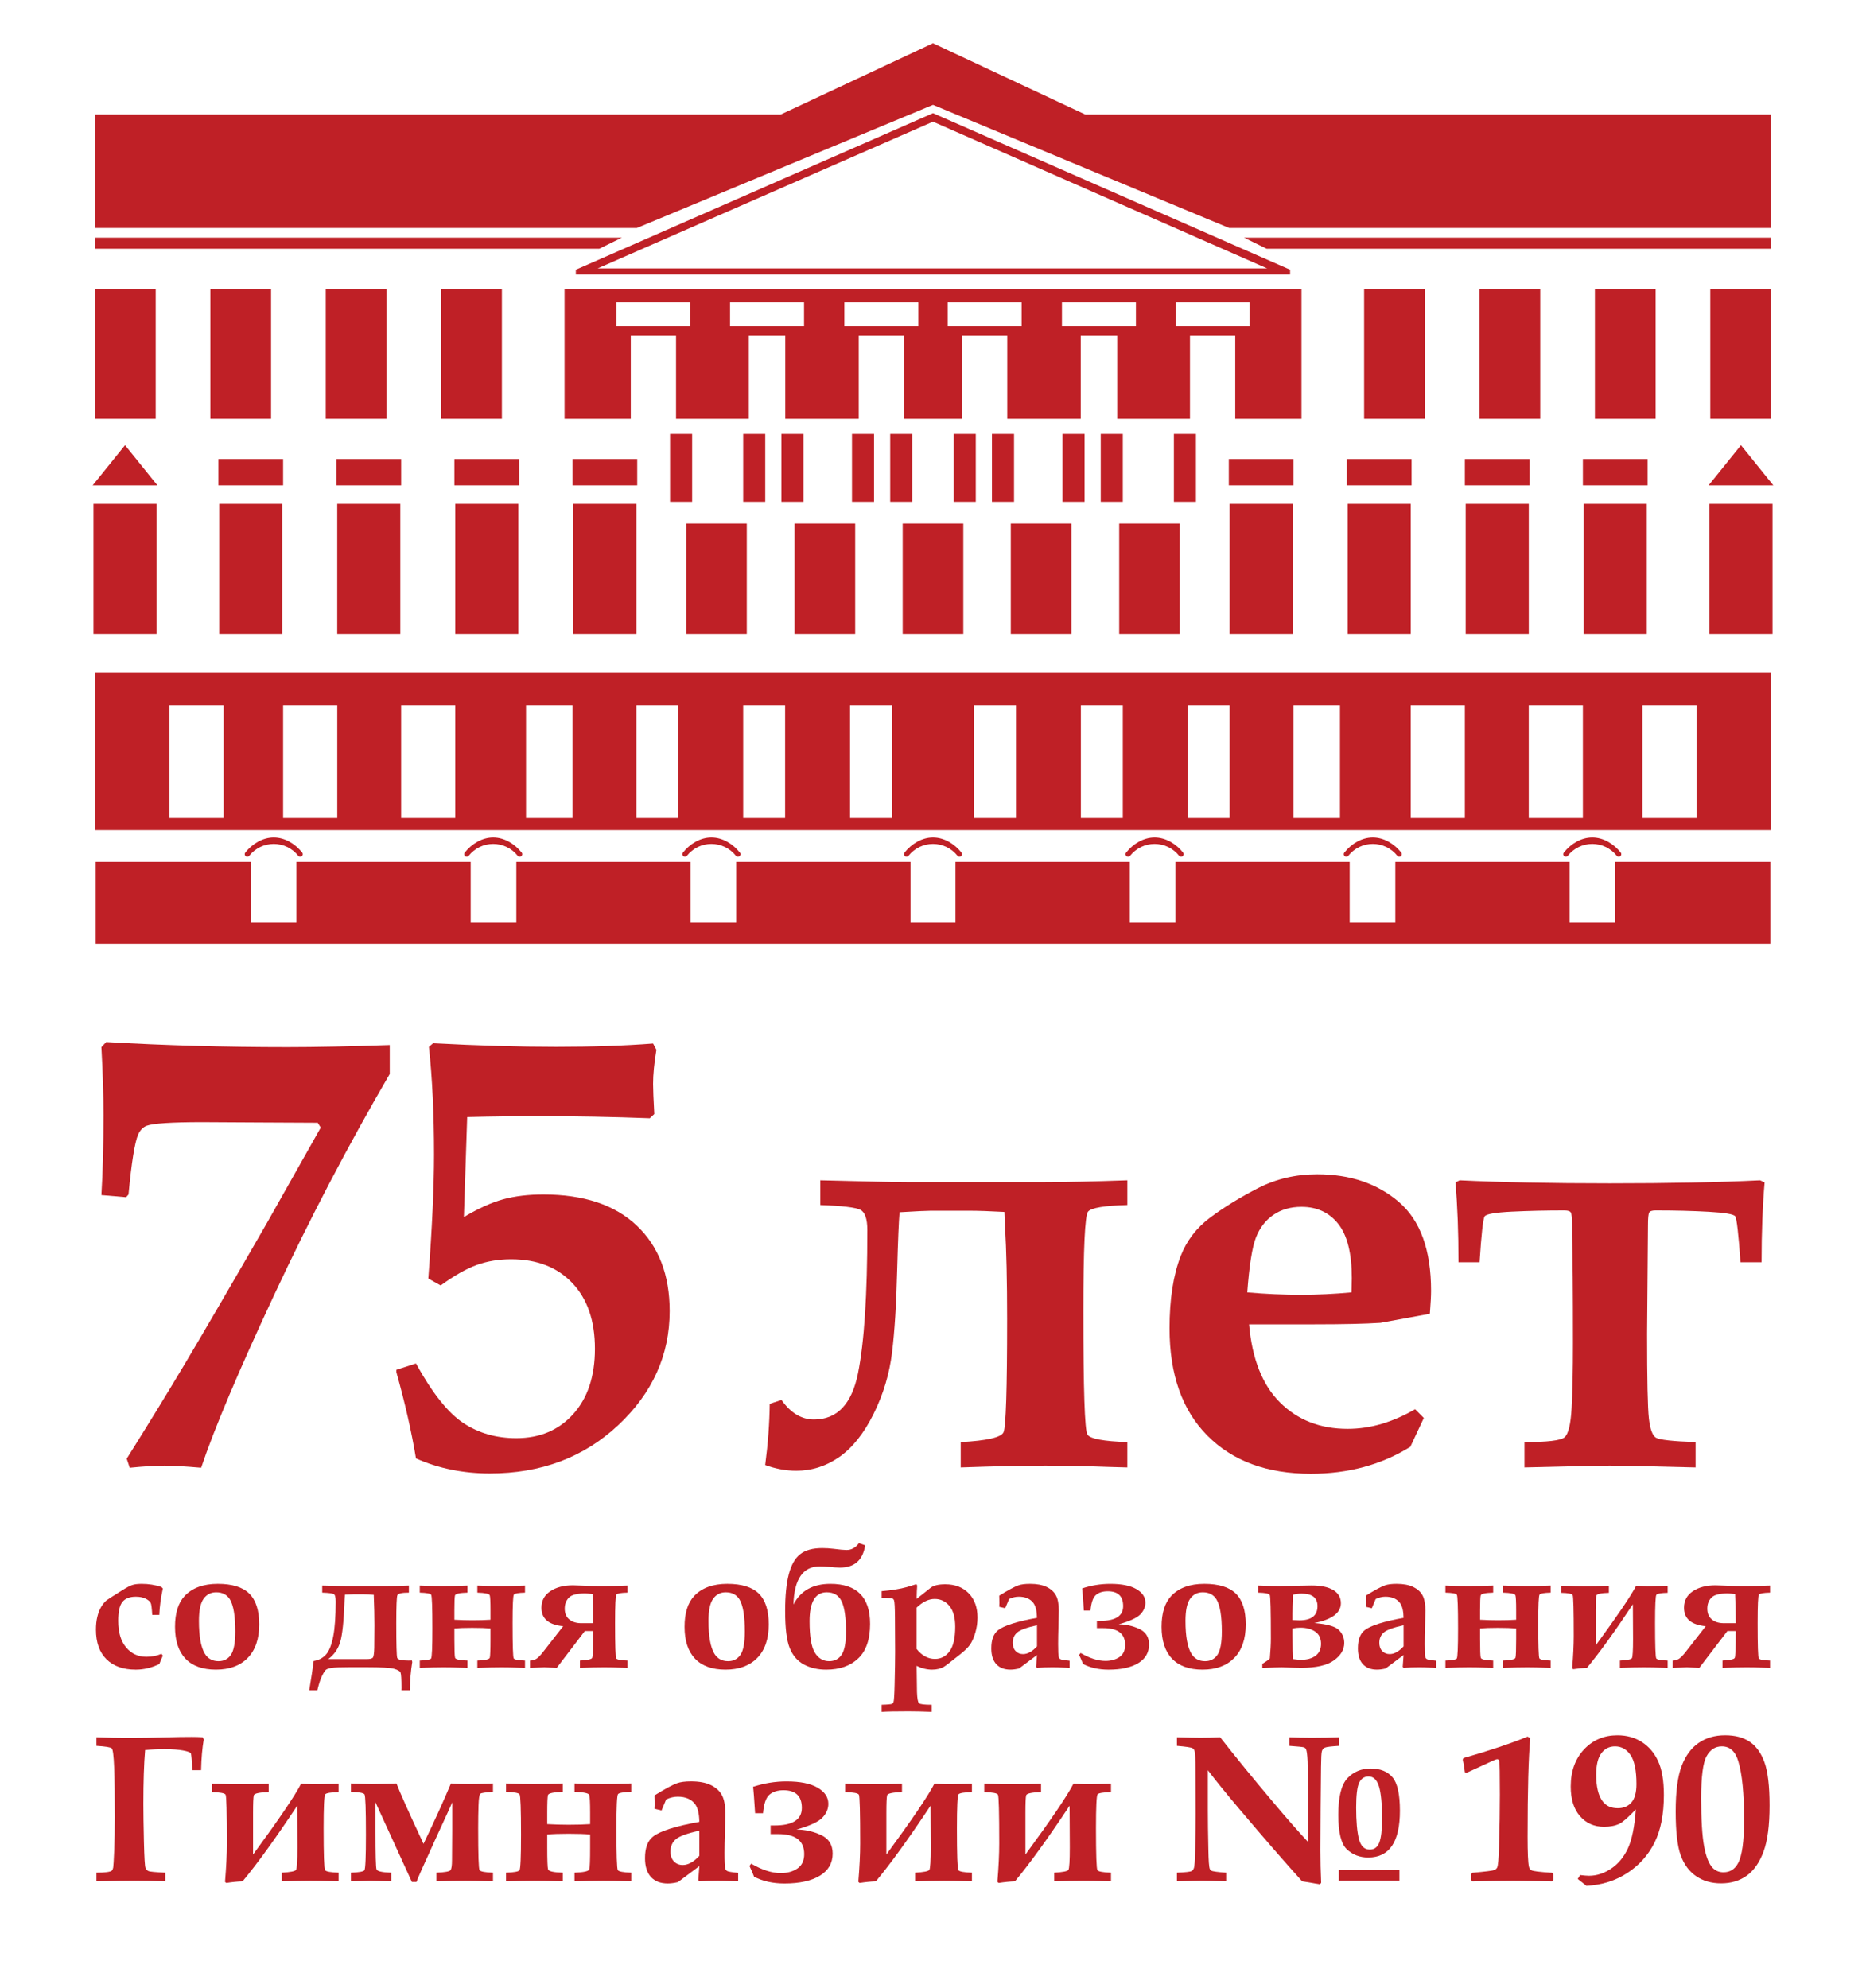 <?xml version="1.0" encoding="utf-8"?>
<!-- Generator: Adobe Illustrator 16.0.0, SVG Export Plug-In . SVG Version: 6.00 Build 0)  -->
<!DOCTYPE svg PUBLIC "-//W3C//DTD SVG 1.1//EN" "http://www.w3.org/Graphics/SVG/1.1/DTD/svg11.dtd">
<svg version="1.1" id="Слой_1" xmlns="http://www.w3.org/2000/svg" xmlns:xlink="http://www.w3.org/1999/xlink" x="0px" y="0px"
	 width="350px" height="373.004px" viewBox="0 0 350 373.004" enable-background="new 0 0 350 373.004" xml:space="preserve">
<g>
	<path fill="#BF2026" d="M73.104,196.061v5.429c-7.762,13.309-14.976,27.099-21.645,41.37c-6.668,14.269-11.246,25.1-13.733,32.49
		c-3.052-0.264-5.332-0.396-6.838-0.396c-1.695,0-3.881,0.132-6.556,0.396l-0.565-1.695c3.88-6.179,7.507-12.094,10.879-17.746
		c3.372-5.65,8.485-14.429,15.343-26.334l10.172-18.028l-0.565-0.904l-11.473-0.057l-10.115-0.057
		c-5.803,0-9.307,0.226-10.512,0.678c-0.678,0.264-1.207,0.811-1.583,1.638c-0.641,1.47-1.243,5.219-1.808,11.247l-0.452,0.507
		l-4.635-0.395c0.264-4.258,0.396-9.269,0.396-15.033c0-3.692-0.132-7.93-0.396-12.715l0.904-0.96
		c11.001,0.641,22.323,0.96,33.965,0.96C59.201,196.456,65.606,196.324,73.104,196.061z"/>
	<path fill="#BF2026" d="M74.347,257.435v-0.453l3.673-1.187c3.052,5.538,6.009,9.26,8.873,11.161
		c2.863,1.903,6.178,2.854,9.946,2.854c4.408,0,7.969-1.506,10.682-4.521c2.712-3.014,4.068-7.102,4.068-12.264
		c0-5.236-1.413-9.343-4.238-12.319c-2.826-2.976-6.65-4.464-11.473-4.464c-2.298,0-4.427,0.349-6.386,1.045
		c-1.96,0.697-4.238,1.987-6.838,3.871l-2.317-1.299c0.715-9.457,1.074-17.199,1.074-23.228c0-7.572-0.321-14.316-0.96-20.231
		l0.791-0.678c8.364,0.452,16.068,0.678,23.114,0.678c6.744,0,12.791-0.207,18.141-0.622l0.622,1.187
		c-0.416,2.486-0.622,4.615-0.622,6.386c0,1.018,0.075,2.902,0.227,5.652l-0.848,0.792c-6.933-0.264-13.809-0.396-20.627-0.396
		c-4.559,0-9.099,0.056-13.62,0.169l-0.621,18.762c2.712-1.619,5.171-2.731,7.375-3.334c2.205-0.603,4.719-0.904,7.544-0.904
		c7.573,0,13.412,1.949,17.52,5.849c4.106,3.9,6.16,9.24,6.16,16.023c0,8.25-3.222,15.391-9.664,21.417
		c-6.443,6.029-14.467,9.043-24.075,9.043c-2.486,0-4.888-0.236-7.205-0.707c-2.317-0.472-4.531-1.177-6.64-2.119
		C77.191,268.587,75.966,263.199,74.347,257.435z"/>
	<path fill="#BF2026" d="M143.524,274.84c0.527-4.03,0.81-7.855,0.848-11.473l2.204-0.734c1.733,2.449,3.767,3.674,6.104,3.674
		c4.332,0,7.082-2.886,8.25-8.659c1.167-5.772,1.752-14.733,1.752-26.882c0-2.075-0.431-3.337-1.292-3.791
		c-0.861-0.453-3.369-0.754-7.524-0.905v-4.635c8.657,0.226,14.058,0.339,16.203,0.339h25.971c3.839,0,8.977-0.113,15.413-0.339
		v4.635c-4.333,0.112-6.792,0.527-7.375,1.245c-0.584,0.716-0.875,6.959-0.875,18.729c0,14.6,0.253,22.295,0.762,23.087
		c0.509,0.793,3.004,1.265,7.488,1.415v4.748c-0.151,0-1.319-0.033-3.504-0.098c-4.333-0.162-8.308-0.242-11.924-0.242
		c-4.145,0-9.419,0.112-15.824,0.34v-4.748c4.897-0.263,7.573-0.876,8.025-1.837c0.452-0.961,0.678-8.053,0.678-21.277
		c0-7.158-0.132-12.941-0.396-17.35l-0.113-2.712c-2.713-0.15-4.916-0.226-6.612-0.226h-7.177c-0.792,0-2.75,0.095-5.877,0.283
		c-0.151,1.696-0.302,5.332-0.453,10.907c-0.151,6.293-0.471,11.435-0.96,15.428c-0.49,3.995-1.639,7.818-3.448,11.473
		c-1.808,3.655-3.947,6.349-6.414,8.081c-2.468,1.732-5.171,2.601-8.11,2.601C147.424,275.915,145.483,275.556,143.524,274.84z"/>
	<path fill="#BF2026" d="M265.431,264.375l1.632,1.645l-2.532,5.408c-2.713,1.685-5.625,2.947-8.733,3.789
		c-3.109,0.842-6.417,1.264-9.92,1.264c-8.216,0-14.687-2.386-19.417-7.156s-7.094-11.475-7.094-20.111
		c0-5.468,0.697-9.994,2.091-13.578c1.13-2.903,2.985-5.316,5.567-7.24c2.58-1.923,5.557-3.753,8.929-5.488
		c3.372-1.734,7.074-2.602,11.104-2.602c6.179,0,11.285,1.729,15.315,5.183c4.032,3.454,6.047,9.013,6.047,16.678
		c0,0.944-0.076,2.379-0.226,4.304l-9.254,1.696c-2.858,0.189-6.995,0.282-12.412,0.282h-12.243
		c0.565,6.499,2.505,11.393,5.822,14.679c3.317,3.288,7.538,4.932,12.663,4.932c2.146,0,4.276-0.312,6.386-0.936
		S263.358,265.584,265.431,264.375z M233.946,242.458c3.391,0.302,6.782,0.452,10.173,0.452c2.975,0,6.104-0.15,9.381-0.452
		l0.056-2.667c0-4.649-0.848-8.042-2.542-10.179c-1.696-2.136-3.994-3.204-6.895-3.204c-2.035,0-3.787,0.501-5.256,1.502
		c-1.47,1.003-2.563,2.411-3.278,4.227C234.869,233.952,234.322,237.392,233.946,242.458z"/>
	<path fill="#BF2026" d="M330.414,236.807h-3.955c-0.377-5.35-0.707-8.223-0.99-8.618c-0.281-0.396-1.93-0.679-4.943-0.848
		c-3.016-0.17-6.35-0.254-10.004-0.254c-0.641,0-1.037,0.132-1.186,0.395c-0.152,0.264-0.229,1.037-0.229,2.317l-0.168,20.458
		c0,8.553,0.113,13.836,0.34,15.853c0.229,2.016,0.674,3.221,1.338,3.616s3.137,0.669,7.422,0.819v4.748
		c-8.773-0.228-14.123-0.34-16.051-0.34c-2.004,0-7.354,0.112-16.049,0.34v-4.748c4.256,0,6.752-0.292,7.487-0.876
		c0.736-0.584,1.188-2.421,1.357-5.51s0.254-7.14,0.254-12.15c0-9.833-0.057-16.558-0.17-20.176v-2.034
		c0-1.28-0.076-2.054-0.225-2.317c-0.152-0.263-0.549-0.395-1.188-0.395c-3.466,0-6.754,0.075-9.862,0.226
		c-3.109,0.152-4.813,0.443-5.114,0.876c-0.302,0.433-0.621,3.306-0.96,8.618h-3.956c0-5.614-0.19-10.605-0.566-14.977l0.793-0.396
		c7.769,0.377,17.158,0.565,28.171,0.565c11.162,0,20.551-0.188,28.17-0.565l0.85,0.396
		C330.602,226.202,330.414,231.193,330.414,236.807z"/>
</g>
<g>
	<path fill="#BF2026" d="M29.88,302.968h-1.327c-0.077-1.286-0.168-2.025-0.277-2.22c-0.141-0.301-0.457-0.577-0.949-0.826
		c-0.492-0.247-1.112-0.371-1.858-0.371c-1.147,0-1.984,0.326-2.509,0.982c-0.525,0.654-0.787,1.832-0.787,3.531
		c0,2.155,0.491,3.82,1.474,4.994c0.983,1.175,2.246,1.763,3.791,1.763c0.562,0,1.076-0.049,1.547-0.146
		c0.469-0.098,0.898-0.238,1.287-0.423l0.273,0.357c-0.236,0.516-0.455,1.037-0.659,1.563c-0.712,0.354-1.438,0.62-2.179,0.796
		c-0.739,0.177-1.488,0.266-2.243,0.266c-2.355,0-4.188-0.651-5.501-1.953c-1.312-1.303-1.968-3.153-1.968-5.552
		c0-0.887,0.086-1.688,0.259-2.406c0.173-0.72,0.407-1.33,0.704-1.833c0.297-0.502,0.623-0.91,0.979-1.224
		c0.216-0.173,1.145-0.771,2.786-1.799c0.96-0.605,1.659-0.979,2.097-1.118c0.438-0.141,1.022-0.211,1.757-0.211
		c0.648,0,1.279,0.049,1.895,0.146c0.616,0.097,1.215,0.243,1.798,0.437l0.275,0.292C30.155,299.815,29.934,301.466,29.88,302.968z"
		/>
	<path fill="#BF2026" d="M32.827,305.194c0-2.561,0.6-4.485,1.798-5.771c1.436-1.524,3.509-2.285,6.218-2.285
		c2.699,0,4.669,0.61,5.911,1.831c1.241,1.221,1.862,3.151,1.862,5.787c0,2.712-0.716,4.804-2.146,6.273
		c-1.431,1.47-3.42,2.204-5.968,2.204c-2.505,0-4.41-0.686-5.716-2.059C33.48,309.803,32.827,307.81,32.827,305.194z
		 M37.313,304.082c0,2.88,0.367,4.931,1.102,6.153c0.572,0.941,1.431,1.412,2.574,1.412c1.004,0,1.779-0.4,2.324-1.202
		c0.545-0.8,0.817-2.256,0.817-4.366c0-2.9-0.335-4.908-1.004-6.023c-0.55-0.886-1.408-1.331-2.574-1.331
		c-1.004,0-1.795,0.406-2.372,1.219C37.602,300.753,37.313,302.133,37.313,304.082z"/>
	<path fill="#BF2026" d="M75.287,317.088l0.016-0.388c0-1.675-0.059-2.649-0.178-2.924c-0.118-0.276-0.531-0.51-1.237-0.705
		c-0.707-0.193-2.402-0.291-5.088-0.291h-3.3c-1.672,0-2.77,0.042-3.292,0.13c-0.523,0.086-0.874,0.197-1.052,0.331
		c-0.179,0.135-0.421,0.509-0.729,1.118c-0.307,0.609-0.606,1.519-0.897,2.729h-1.522c0.399-2.429,0.675-4.254,0.826-5.474
		c0.95-0.151,1.719-0.554,2.309-1.208c0.588-0.653,1.038-1.774,1.352-3.364c0.313-1.59,0.47-3.783,0.47-6.583
		c0-0.788-0.115-1.255-0.347-1.396c-0.23-0.14-0.957-0.231-2.18-0.274v-1.328c2.48,0.065,4.028,0.097,4.643,0.097h7.199
		c1.101,0,2.572-0.031,4.416-0.097v1.328c-1.295,0-2.013,0.156-2.153,0.471c-0.141,0.313-0.211,2.069-0.211,5.27
		c0,3.998,0.06,6.166,0.179,6.502c0.118,0.334,0.842,0.502,2.17,0.502c0.151,0,0.345-0.005,0.583-0.017l0.064,0.292
		c-0.27,1.63-0.421,3.39-0.453,5.279H75.287z M61.571,311.258h7.222c0.562,0,0.932-0.08,1.109-0.243
		c0.179-0.162,0.278-0.801,0.3-1.918s0.032-2.514,0.032-4.187c0-1.674-0.043-3.578-0.13-5.716c-0.593-0.065-1.23-0.098-1.91-0.098
		h-1.846c-0.734,0.032-1.28,0.049-1.636,0.049c-0.044,0.356-0.076,0.81-0.098,1.36c-0.129,3.638-0.392,6.132-0.785,7.48
		C63.436,309.337,62.683,310.427,61.571,311.258z"/>
	<path fill="#BF2026" d="M85.229,305.51v1.976c0,2.04,0.044,3.214,0.13,3.521s0.863,0.483,2.332,0.526v1.36
		c-0.011,0-0.34-0.01-0.988-0.027c-1.284-0.046-2.467-0.07-3.546-0.07c-1.068,0-2.542,0.033-4.421,0.098v-1.36
		c1.252-0.043,1.959-0.171,2.121-0.381c0.162-0.211,0.243-2.084,0.243-5.619c0-4.01-0.075-6.128-0.227-6.355
		c-0.151-0.227-0.864-0.356-2.138-0.389v-1.328c0.032,0,0.361,0.011,0.988,0.032c1.22,0.044,2.364,0.064,3.433,0.064
		c1.241,0,2.753-0.031,4.534-0.097v1.328c-1.49,0.043-2.272,0.217-2.348,0.52c-0.076,0.303-0.114,1.235-0.114,2.794v1.771
		c1.134,0.065,2.252,0.098,3.353,0.098c1.35,0,2.488-0.032,3.417-0.098v-1.771c0-1.592-0.046-2.531-0.138-2.818
		s-0.867-0.452-2.324-0.495v-1.328c1.778,0.065,3.287,0.097,4.526,0.097c1.109,0,2.581-0.031,4.413-0.097v1.328
		c-1.223,0.032-1.917,0.151-2.083,0.356s-0.249,1.994-0.249,5.367c0,4.183,0.072,6.389,0.217,6.616
		c0.145,0.227,0.851,0.361,2.115,0.404v1.36c-0.033,0-0.361-0.01-0.986-0.027c-1.25-0.046-2.393-0.07-3.427-0.07
		c-1.175,0-2.684,0.033-4.526,0.098v-1.36c1.469-0.054,2.246-0.232,2.332-0.534c0.086-0.303,0.13-1.474,0.13-3.514v-1.976
		c-0.853-0.075-1.997-0.114-3.434-0.114C87.173,305.396,86.061,305.435,85.229,305.51z"/>
	<path fill="#BF2026" d="M109.692,305.995l-5.265,6.899c-0.012,0-0.228-0.01-0.649-0.027c-0.79-0.046-1.347-0.07-1.671-0.07
		l-2.691,0.098v-1.36c0.485-0.01,0.898-0.131,1.238-0.364c0.34-0.232,0.748-0.655,1.223-1.271l3.757-4.811
		c-2.721-0.26-4.08-1.414-4.08-3.465c0-1.328,0.555-2.361,1.665-3.101c1.111-0.74,2.524-1.11,4.239-1.11
		c0.173,0,1.257,0.038,3.252,0.114c0.355,0.021,1.213,0.031,2.572,0.031c1.11,0,2.583-0.031,4.416-0.097v1.328
		c-1.223,0.032-1.917,0.151-2.083,0.356s-0.249,1.994-0.249,5.367c0,4.183,0.072,6.389,0.217,6.616
		c0.146,0.227,0.85,0.361,2.115,0.404v1.36c-0.032,0-0.36-0.01-0.984-0.027c-1.248-0.046-2.388-0.07-3.42-0.07
		c-1.173,0-2.68,0.033-4.519,0.098v-1.36c1.393-0.075,2.156-0.239,2.292-0.493c0.135-0.254,0.202-1.937,0.202-5.046H109.692z
		 M111.27,304.522c-0.011-2.386-0.055-4.21-0.13-5.474c-0.715-0.075-1.187-0.113-1.413-0.113c-1.517,0-2.529,0.268-3.037,0.802
		c-0.51,0.534-0.764,1.218-0.764,2.048c0,0.887,0.284,1.563,0.853,2.033s1.318,0.704,2.249,0.704H111.27z"/>
	<path fill="#BF2026" d="M128.402,305.194c0-2.561,0.599-4.485,1.797-5.771c1.437-1.524,3.509-2.285,6.219-2.285
		c2.699,0,4.669,0.61,5.911,1.831c1.241,1.221,1.862,3.151,1.862,5.787c0,2.712-0.716,4.804-2.146,6.273
		c-1.431,1.47-3.42,2.204-5.968,2.204c-2.505,0-4.41-0.686-5.716-2.059C129.056,309.803,128.402,307.81,128.402,305.194z
		 M132.889,304.082c0,2.88,0.366,4.931,1.101,6.153c0.572,0.941,1.43,1.412,2.575,1.412c1.004,0,1.778-0.4,2.323-1.202
		c0.545-0.8,0.818-2.256,0.818-4.366c0-2.9-0.335-4.908-1.005-6.023c-0.551-0.886-1.409-1.331-2.574-1.331
		c-1.004,0-1.795,0.406-2.372,1.219C133.177,300.753,132.889,302.133,132.889,304.082z"/>
	<path fill="#BF2026" d="M161.113,289.51l1.166,0.404c-0.432,2.786-2.008,4.179-4.729,4.179c-0.507,0-1.236-0.049-2.186-0.146
		c-0.573-0.054-1.107-0.08-1.604-0.08c-3.152,0-4.799,2.382-4.939,7.146c1.339-2.583,3.649-3.874,6.932-3.874
		c4.966,0,7.448,2.507,7.448,7.521c0,2.907-0.742,5.064-2.227,6.468c-1.484,1.405-3.484,2.107-6,2.107
		c-1.587,0-2.981-0.321-4.186-0.964s-2.092-1.672-2.664-3.087c-0.572-1.416-0.858-3.733-0.858-6.953
		c0-2.819,0.224-5.101,0.672-6.846c0.447-1.744,1.153-3.007,2.119-3.784c0.965-0.777,2.353-1.167,4.165-1.167
		c0.689,0,1.391,0.043,2.103,0.13c1.175,0.151,1.994,0.227,2.458,0.227C159.701,290.79,160.478,290.364,161.113,289.51z
		 M155.073,298.724c-2.148,0-3.223,1.813-3.223,5.438c0,2.836,0.326,4.792,0.979,5.868c0.653,1.078,1.552,1.616,2.696,1.616
		c1.025,0,1.809-0.411,2.349-1.233c0.539-0.822,0.81-2.256,0.81-4.302c0-2.598-0.267-4.479-0.802-5.642
		C157.349,299.306,156.412,298.724,155.073,298.724z"/>
	<path fill="#BF2026" d="M165.372,299.761v-1.247c1.896-0.163,3.463-0.417,4.701-0.762l1.729-0.533c0.151,0,0.227,0.126,0.227,0.376
		c0,0.211-0.019,0.505-0.056,0.882l-0.042,1.479l2.623-2.073c0.551-0.441,1.469-0.663,2.753-0.663c1.825,0,3.288,0.564,4.39,1.693
		c1.101,1.129,1.651,2.65,1.651,4.563c0,0.963-0.138,1.908-0.413,2.838s-0.603,1.669-0.979,2.221
		c-0.378,0.551-1.042,1.193-1.992,1.929c-1.63,1.308-2.602,2.053-2.914,2.237c-0.615,0.356-1.355,0.534-2.219,0.534
		c-0.486,0-0.973-0.06-1.458-0.177s-0.966-0.294-1.441-0.529l0.065,4.924c0.042,1.184,0.167,1.875,0.372,2.075
		c0.205,0.198,1.004,0.298,2.396,0.298v1.327c-1.673-0.063-3.131-0.097-4.372-0.097c-2.375,0-4.049,0.033-5.021,0.097v-1.327
		c1.145-0.032,1.803-0.098,1.976-0.194c0.108-0.064,0.189-0.167,0.243-0.308c0.098-0.26,0.167-1.365,0.211-3.32
		c0.064-2.74,0.097-4.781,0.097-6.12l-0.032-6.43c-0.011-1.889-0.07-2.968-0.178-3.238c-0.055-0.14-0.135-0.243-0.243-0.307
		C167.251,299.81,166.56,299.761,165.372,299.761z M171.931,309.358c0.486,0.618,1.015,1.084,1.587,1.396
		c0.572,0.314,1.193,0.472,1.862,0.472c1.112,0,2.021-0.477,2.729-1.429c0.706-0.953,1.06-2.491,1.06-4.612
		c0-1.711-0.361-3.008-1.084-3.89c-0.724-0.883-1.647-1.324-2.77-1.324c-0.562,0-1.126,0.135-1.692,0.406
		c-0.566,0.271-1.131,0.676-1.692,1.219V309.358z"/>
	<path fill="#BF2026" d="M200.627,311.566v1.328l-1.251-0.049c-0.66-0.032-1.32-0.049-1.98-0.049c-1.018,0-1.98,0.033-2.89,0.098
		l-0.163-0.177l0.162-2.221l-3.378,2.528c-0.604,0.14-1.137,0.209-1.601,0.209c-1.142,0-2.025-0.34-2.65-1.02
		c-0.625-0.681-0.938-1.674-0.938-2.979c0-1.609,0.426-2.743,1.276-3.401c1.1-0.863,3.529-1.636,7.29-2.315
		c-0.021-1.279-0.242-2.206-0.662-2.78c-0.592-0.791-1.507-1.187-2.745-1.187c-0.291,0-0.59,0.034-0.896,0.104
		s-0.616,0.181-0.929,0.332l-0.728,1.732l-1.116-0.274l0.032-0.729l-0.017-0.712l-0.016-0.647c1.651-1.026,2.839-1.669,3.563-1.928
		c0.528-0.194,1.263-0.291,2.202-0.291c1.273,0,2.311,0.191,3.109,0.576c0.799,0.383,1.382,0.906,1.749,1.565
		c0.367,0.66,0.551,1.623,0.551,2.889c0,0.53-0.022,1.478-0.065,2.841c-0.043,1.407-0.064,2.537-0.064,3.392
		c0,1.353,0.037,2.176,0.113,2.468c0.043,0.173,0.148,0.308,0.315,0.406C199.068,311.372,199.644,311.469,200.627,311.566z
		 M194.505,304.911c-1.894,0.411-3.125,0.859-3.695,1.341c-0.569,0.481-0.854,1.128-0.854,1.94c0,0.66,0.183,1.18,0.548,1.559
		c0.366,0.38,0.829,0.568,1.389,0.568c0.849,0,1.721-0.481,2.613-1.444V304.911z"/>
	<path fill="#BF2026" d="M203.136,312.166c-0.205-0.539-0.447-1.106-0.729-1.7l0.275-0.356c1.713,0.993,3.265,1.489,4.654,1.489
		c1.046,0,1.924-0.243,2.636-0.729c0.71-0.487,1.066-1.245,1.066-2.274c0-2.1-1.367-3.149-4.101-3.149h-1.195v-1.359h0.617
		c2.871,0,4.306-0.923,4.306-2.77c0-1.856-0.964-2.785-2.89-2.785c-0.941,0-1.684,0.234-2.225,0.705
		c-0.541,0.469-0.877,1.442-1.007,2.922h-1.247c-0.151-2.386-0.259-3.773-0.323-4.162c1.727-0.571,3.486-0.857,5.279-0.857
		c2.137,0,3.771,0.329,4.898,0.987c1.127,0.658,1.692,1.506,1.692,2.543c0,0.809-0.318,1.544-0.956,2.202
		c-0.637,0.658-1.991,1.279-4.064,1.861c1.339,0,2.623,0.284,3.854,0.853c1.23,0.567,1.846,1.544,1.846,2.929
		c0,1.504-0.67,2.666-2.008,3.488c-1.339,0.821-3.207,1.232-5.604,1.232C206.089,313.234,204.496,312.878,203.136,312.166z"/>
	<path fill="#BF2026" d="M217.872,305.194c0-2.561,0.6-4.485,1.798-5.771c1.437-1.524,3.509-2.285,6.219-2.285
		c2.699,0,4.669,0.61,5.911,1.831c1.24,1.221,1.861,3.151,1.861,5.787c0,2.712-0.715,4.804-2.146,6.273s-3.42,2.204-5.968,2.204
		c-2.504,0-4.409-0.686-5.716-2.059C218.525,309.803,217.872,307.81,217.872,305.194z M222.358,304.082
		c0,2.88,0.366,4.931,1.101,6.153c0.573,0.941,1.431,1.412,2.575,1.412c1.004,0,1.778-0.4,2.324-1.202
		c0.545-0.8,0.817-2.256,0.817-4.366c0-2.9-0.335-4.908-1.004-6.023c-0.551-0.886-1.409-1.331-2.575-1.331
		c-1.003,0-1.795,0.406-2.372,1.219C222.647,300.753,222.358,302.133,222.358,304.082z"/>
	<path fill="#BF2026" d="M235.993,298.79v-1.328c1.943,0.065,3.261,0.097,3.951,0.097l6.072-0.112c1.771,0,3.129,0.289,4.072,0.866
		c0.945,0.577,1.418,1.395,1.418,2.453c0,1.825-1.662,3.065-4.988,3.725c2.387,0.194,3.92,0.627,4.6,1.298s1.02,1.488,1.02,2.45
		c0,1.243-0.646,2.331-1.942,3.262c-1.296,0.93-3.336,1.395-6.122,1.395c-0.518,0-1.047-0.011-1.586-0.032
		c-1.296-0.043-1.987-0.065-2.073-0.065c-0.594,0-1.809,0.038-3.644,0.114v-0.762c0.647-0.39,1.117-0.726,1.408-1.006
		c0.13-1.494,0.195-2.743,0.195-3.751c0-5.205-0.07-7.932-0.211-8.181S237.299,298.822,235.993,298.79z M242.52,299.178
		c-0.064,1.662-0.098,2.84-0.098,3.531v1.229c0.529,0.032,0.956,0.049,1.279,0.049c2.277,0,3.417-0.892,3.417-2.672
		c0-1.565-0.993-2.349-2.979-2.349C243.588,298.967,243.048,299.038,242.52,299.178z M242.422,305.51v1.363
		c0,2.242,0.033,3.703,0.098,4.385c0.647,0.087,1.166,0.13,1.554,0.13c1.091,0,1.982-0.252,2.673-0.755
		c0.69-0.504,1.035-1.253,1.035-2.249c0-1.018-0.361-1.775-1.083-2.272c-0.725-0.499-1.658-0.748-2.802-0.748
		C243.518,305.364,243.026,305.413,242.422,305.51z"/>
	<path fill="#BF2026" d="M269.386,311.566v1.328l-1.252-0.049c-0.659-0.032-1.319-0.049-1.979-0.049
		c-1.019,0-1.981,0.033-2.89,0.098l-0.163-0.177l0.161-2.221l-3.377,2.528c-0.604,0.14-1.138,0.209-1.601,0.209
		c-1.142,0-2.025-0.34-2.65-1.02c-0.626-0.681-0.938-1.674-0.938-2.979c0-1.609,0.427-2.743,1.277-3.401
		c1.1-0.863,3.529-1.636,7.289-2.315c-0.021-1.279-0.242-2.206-0.661-2.78c-0.593-0.791-1.508-1.187-2.746-1.187
		c-0.29,0-0.589,0.034-0.896,0.104s-0.617,0.181-0.93,0.332l-0.727,1.732l-1.117-0.274l0.033-0.729l-0.017-0.712l-0.017-0.647
		c1.652-1.026,2.84-1.669,3.563-1.928c0.528-0.194,1.263-0.291,2.201-0.291c1.275,0,2.311,0.191,3.109,0.576
		c0.8,0.383,1.383,0.906,1.75,1.565c0.366,0.66,0.55,1.623,0.55,2.889c0,0.53-0.022,1.478-0.065,2.841
		c-0.043,1.407-0.063,2.537-0.063,3.392c0,1.353,0.037,2.176,0.112,2.468c0.043,0.173,0.148,0.308,0.315,0.406
		C267.827,311.372,268.402,311.469,269.386,311.566z M263.263,304.911c-1.892,0.411-3.124,0.859-3.694,1.341
		s-0.855,1.128-0.855,1.94c0,0.66,0.183,1.18,0.549,1.559c0.365,0.38,0.829,0.568,1.389,0.568c0.849,0,1.72-0.481,2.612-1.444
		V304.911z"/>
	<path fill="#BF2026" d="M277.611,305.51v1.976c0,2.04,0.043,3.214,0.13,3.521c0.086,0.308,0.862,0.483,2.331,0.526v1.36
		c-0.011,0-0.34-0.01-0.987-0.027c-1.285-0.046-2.468-0.07-3.546-0.07c-1.069,0-2.543,0.033-4.422,0.098v-1.36
		c1.252-0.043,1.959-0.171,2.122-0.381c0.161-0.211,0.242-2.084,0.242-5.619c0-4.01-0.075-6.128-0.226-6.355
		c-0.151-0.227-0.864-0.356-2.139-0.389v-1.328c0.033,0,0.362,0.011,0.988,0.032c1.22,0.044,2.364,0.064,3.434,0.064
		c1.24,0,2.752-0.031,4.533-0.097v1.328c-1.489,0.043-2.272,0.217-2.348,0.52s-0.113,1.235-0.113,2.794v1.771
		c1.133,0.065,2.25,0.098,3.352,0.098c1.349,0,2.488-0.032,3.417-0.098v-1.771c0-1.592-0.047-2.531-0.138-2.818
		s-0.866-0.452-2.323-0.495v-1.328c1.778,0.065,3.286,0.097,4.525,0.097c1.11,0,2.581-0.031,4.413-0.097v1.328
		c-1.223,0.032-1.916,0.151-2.083,0.356c-0.166,0.205-0.249,1.994-0.249,5.367c0,4.183,0.072,6.389,0.218,6.616
		c0.146,0.227,0.849,0.361,2.114,0.404v1.36c-0.032,0-0.361-0.01-0.986-0.027c-1.25-0.046-2.393-0.07-3.427-0.07
		c-1.175,0-2.683,0.033-4.525,0.098v-1.36c1.468-0.054,2.245-0.232,2.331-0.534c0.087-0.303,0.13-1.474,0.13-3.514v-1.976
		c-0.854-0.075-1.997-0.114-3.433-0.114C279.555,305.396,278.442,305.435,277.611,305.51z"/>
	<path fill="#BF2026" d="M306.89,297.494l2.089,0.098l3.821-0.098v1.328c-1.241,0.032-1.946,0.15-2.112,0.356
		c-0.168,0.205-0.251,1.989-0.251,5.353c0,4.173,0.075,6.373,0.226,6.599c0.151,0.227,0.864,0.361,2.138,0.404v1.36
		c-0.032,0-0.361-0.01-0.987-0.027c-1.253-0.046-2.397-0.07-3.433-0.07c-1.188,0-2.7,0.033-4.535,0.098v-1.36
		c1.35-0.075,2.098-0.224,2.243-0.444s0.219-1.42,0.219-3.6l-0.033-6.518c-3.433,5.177-6.305,9.15-8.614,11.922
		c-0.811,0.033-1.669,0.119-2.575,0.259l-0.194-0.178c0.194-2.34,0.292-4.361,0.292-6.065c0-4.874-0.068-7.433-0.203-7.674
		c-0.135-0.244-0.854-0.382-2.16-0.414v-1.328l0.986,0.02c1.199,0.052,2.343,0.078,3.434,0.078c1.283,0,2.796-0.033,4.534-0.098
		v1.328c-1.49,0.044-2.273,0.216-2.349,0.518c-0.076,0.302-0.112,1.229-0.112,2.782v6.551
		C303.381,303.128,305.907,299.403,306.89,297.494z"/>
	<path fill="#BF2026" d="M323.999,305.995l-5.265,6.899c-0.012,0-0.228-0.01-0.649-0.027c-0.789-0.046-1.346-0.07-1.67-0.07
		l-2.692,0.098v-1.36c0.485-0.01,0.899-0.131,1.238-0.364c0.34-0.232,0.748-0.655,1.223-1.271l3.758-4.811
		c-2.721-0.26-4.081-1.414-4.081-3.465c0-1.328,0.556-2.361,1.666-3.101c1.111-0.74,2.524-1.11,4.239-1.11
		c0.172,0,1.257,0.038,3.251,0.114c0.355,0.021,1.213,0.031,2.572,0.031c1.11,0,2.583-0.031,4.417-0.097v1.328
		c-1.223,0.032-1.917,0.151-2.083,0.356c-0.167,0.205-0.249,1.994-0.249,5.367c0,4.183,0.072,6.389,0.217,6.616
		c0.145,0.227,0.85,0.361,2.115,0.404v1.36c-0.033,0-0.36-0.01-0.984-0.027c-1.248-0.046-2.389-0.07-3.421-0.07
		c-1.173,0-2.679,0.033-4.518,0.098v-1.36c1.392-0.075,2.155-0.239,2.292-0.493c0.135-0.254,0.202-1.937,0.202-5.046H323.999z
		 M325.577,304.522c-0.012-2.386-0.055-4.21-0.132-5.474c-0.713-0.075-1.185-0.113-1.411-0.113c-1.517,0-2.528,0.268-3.038,0.802
		s-0.763,1.218-0.763,2.048c0,0.887,0.283,1.563,0.852,2.033s1.318,0.704,2.25,0.704H325.577z"/>
</g>
<g>
	<path fill="#BF2026" d="M18.087,352.946v-1.619c0.783,0,1.438-0.035,1.965-0.105c0.526-0.071,0.845-0.174,0.953-0.308
		c0.109-0.136,0.187-0.332,0.231-0.589c0.045-0.258,0.105-1.305,0.184-3.143c0.076-1.839,0.115-3.928,0.115-6.266
		c0-4.088-0.042-7.208-0.125-9.361c-0.084-2.153-0.234-3.337-0.453-3.549c-0.219-0.211-1.175-0.368-2.87-0.471v-1.619
		c2.055,0.091,4.014,0.135,5.876,0.135c2.299,0,4.751-0.04,7.358-0.122c1.683-0.047,3.211-0.071,4.586-0.071
		c0.771,0,1.477,0.021,2.118,0.059l0.193,0.424c-0.283,1.605-0.45,3.526-0.501,5.76H36.1c-0.116-1.823-0.209-2.854-0.279-3.091
		c-0.071-0.238-0.566-0.44-1.483-0.607c-0.918-0.167-2.059-0.25-3.42-0.25c-1.336,0-2.568,0.057-3.698,0.173
		c-0.219,2.544-0.328,5.908-0.328,10.095c0,1.721,0.035,4.088,0.105,7.1c0.071,3.012,0.171,4.655,0.3,4.931
		c0.128,0.276,0.314,0.47,0.558,0.579c0.244,0.108,1.291,0.208,3.141,0.298v1.619c-1.9-0.091-3.827-0.135-5.779-0.135
		C23.545,352.811,21.169,352.855,18.087,352.946z"/>
	<path fill="#BF2026" d="M56.481,334.625l2.485,0.115l4.547-0.115v1.58c-1.477,0.038-2.315,0.179-2.514,0.423
		c-0.2,0.244-0.299,2.367-0.299,6.368c0,4.965,0.09,7.581,0.27,7.85c0.18,0.271,1.027,0.431,2.543,0.481v1.619
		c-0.038,0-0.431-0.012-1.175-0.034c-1.49-0.055-2.852-0.081-4.085-0.081c-1.412,0-3.211,0.038-5.394,0.115v-1.619
		c1.605-0.09,2.494-0.266,2.668-0.529c0.173-0.263,0.26-1.689,0.26-4.28l-0.038-7.755c-4.085,6.158-7.501,10.887-10.249,14.184
		c-0.964,0.038-1.984,0.141-3.063,0.308l-0.231-0.211c0.231-2.784,0.348-5.189,0.348-7.217c0-5.798-0.081-8.842-0.241-9.131
		c-0.161-0.289-1.019-0.452-2.572-0.49v-1.58l1.176,0.023c1.425,0.062,2.787,0.092,4.084,0.092c1.528,0,3.326-0.038,5.394-0.115
		v1.58c-1.771,0.051-2.703,0.257-2.793,0.616c-0.09,0.358-0.135,1.462-0.135,3.309v7.793
		C52.308,341.329,55.313,336.895,56.481,334.625z"/>
	<path fill="#BF2026" d="M65.825,352.946v-1.619c1.49-0.051,2.331-0.201,2.523-0.453c0.192-0.251,0.289-2.479,0.289-6.684
		c0-4.771-0.09-7.291-0.27-7.561c-0.18-0.271-1.027-0.425-2.543-0.464v-1.58c0.077,0,0.469,0.014,1.176,0.039
		c1.375,0.052,2.274,0.077,2.698,0.077l4.666-0.116c0.591,1.567,2.282,5.343,5.073,11.328c1.967-4.071,3.685-7.847,5.15-11.328
		c1.061,0.077,2.166,0.116,3.317,0.116c0.677,0,2.197-0.039,4.563-0.116v1.58c-1.403,0.077-2.194,0.196-2.373,0.357
		c-0.178,0.161-0.29,0.881-0.335,2.16c-0.044,1.279-0.066,2.71-0.066,4.291c0,4.978,0.086,7.602,0.259,7.871
		c0.172,0.27,1.011,0.431,2.516,0.481v1.619c-0.038,0-0.429-0.012-1.171-0.034c-1.485-0.055-2.842-0.081-4.069-0.081
		c-1.396,0-3.187,0.038-5.375,0.115v-1.619c1.605-0.063,2.495-0.228,2.668-0.49c0.174-0.264,0.261-0.884,0.261-1.86l0.038-5.51
		v-5.336c-0.013,0.104-1.055,2.393-3.125,6.868c-2.289,5.003-3.479,7.69-3.568,8.063h-0.869L70.43,338.13v5.336
		c0,4.458,0.063,6.869,0.192,7.233c0.128,0.367,1.053,0.576,2.774,0.627v1.619c-0.09,0-0.481-0.012-1.176-0.034
		c-1.374-0.055-2.26-0.081-2.658-0.081L65.825,352.946z"/>
	<path fill="#BF2026" d="M102.641,344.162v2.35c0,2.427,0.051,3.824,0.154,4.188c0.103,0.367,1.026,0.576,2.774,0.627v1.619
		c-0.014,0-0.405-0.012-1.176-0.034c-1.528-0.055-2.935-0.081-4.22-0.081c-1.271,0-3.023,0.038-5.259,0.115v-1.619
		c1.49-0.051,2.331-0.201,2.524-0.453c0.192-0.251,0.288-2.479,0.288-6.684c0-4.771-0.09-7.291-0.27-7.561
		c-0.18-0.271-1.028-0.425-2.543-0.464v-1.58c0.038,0,0.431,0.014,1.176,0.039c1.451,0.052,2.813,0.077,4.083,0.077
		c1.478,0,3.276-0.039,5.396-0.116v1.58c-1.773,0.053-2.704,0.258-2.794,0.618s-0.135,1.469-0.135,3.323v2.107
		c1.348,0.077,2.678,0.116,3.987,0.116c1.605,0,2.961-0.039,4.065-0.116v-2.107c0-1.893-0.055-3.012-0.164-3.352
		c-0.109-0.342-1.03-0.537-2.764-0.59v-1.58c2.114,0.077,3.909,0.116,5.384,0.116c1.32,0,3.07-0.039,5.25-0.116v1.58
		c-1.454,0.039-2.28,0.181-2.478,0.424c-0.198,0.245-0.297,2.374-0.297,6.385c0,4.978,0.087,7.602,0.258,7.871
		c0.173,0.27,1.012,0.431,2.517,0.481v1.619c-0.039,0-0.43-0.012-1.173-0.034c-1.487-0.055-2.847-0.081-4.077-0.081
		c-1.397,0-3.192,0.038-5.384,0.115v-1.619c1.746-0.063,2.671-0.275,2.773-0.636c0.103-0.359,0.154-1.753,0.154-4.18v-2.35
		c-1.015-0.091-2.376-0.136-4.084-0.136C104.952,344.026,103.63,344.071,102.641,344.162z"/>
	<path fill="#BF2026" d="M138.454,351.365v1.581l-1.487-0.058c-0.785-0.039-1.571-0.058-2.356-0.058
		c-1.21,0-2.356,0.038-3.438,0.115l-0.193-0.212l0.192-2.641l-4.019,3.008c-0.718,0.166-1.353,0.249-1.903,0.249
		c-1.359,0-2.41-0.404-3.154-1.215c-0.743-0.809-1.114-1.989-1.114-3.544c0-1.913,0.506-3.262,1.519-4.046
		c1.308-1.026,4.198-1.945,8.672-2.754c-0.026-1.521-0.288-2.625-0.787-3.308c-0.705-0.942-1.794-1.413-3.267-1.413
		c-0.346,0-0.702,0.042-1.066,0.126c-0.365,0.083-0.733,0.215-1.104,0.396l-0.865,2.061l-1.329-0.328l0.038-0.866l-0.019-0.849
		l-0.02-0.771c1.966-1.22,3.378-1.983,4.238-2.292c0.629-0.231,1.503-0.347,2.62-0.347c1.516,0,2.748,0.229,3.699,0.685
		c0.95,0.458,1.644,1.08,2.08,1.863c0.437,0.786,0.655,1.932,0.655,3.438c0,0.631-0.026,1.758-0.077,3.379
		c-0.051,1.674-0.077,3.019-0.077,4.035c0,1.609,0.045,2.588,0.135,2.936c0.052,0.205,0.177,0.366,0.376,0.482
		S137.285,351.25,138.454,351.365z M131.172,343.448c-2.252,0.489-3.718,1.021-4.396,1.594c-0.679,0.573-1.018,1.344-1.018,2.31
		c0,0.785,0.218,1.404,0.652,1.855c0.436,0.451,0.985,0.676,1.651,0.676c1.011,0,2.048-0.573,3.109-1.72V343.448z"/>
	<path fill="#BF2026" d="M141.44,352.078c-0.244-0.642-0.533-1.316-0.867-2.022l0.327-0.423c2.038,1.181,3.884,1.771,5.538,1.771
		c1.243,0,2.288-0.289,3.134-0.869c0.846-0.579,1.27-1.479,1.27-2.704c0-2.498-1.626-3.747-4.878-3.747h-1.422v-1.618h0.734
		c3.415,0,5.122-1.098,5.122-3.295c0-2.208-1.146-3.313-3.438-3.313c-1.12,0-2.002,0.279-2.646,0.838
		c-0.644,0.559-1.043,1.719-1.197,3.479h-1.483c-0.18-2.84-0.308-4.489-0.385-4.951c2.055-0.682,4.147-1.021,6.279-1.021
		c2.544,0,4.486,0.393,5.828,1.176c1.342,0.782,2.014,1.791,2.014,3.024c0,0.963-0.38,1.836-1.137,2.62
		c-0.758,0.783-2.37,1.521-4.836,2.216c1.593,0,3.121,0.337,4.585,1.013c1.465,0.675,2.196,1.837,2.196,3.482
		c0,1.79-0.797,3.174-2.389,4.151c-1.593,0.978-3.814,1.467-6.666,1.467C144.952,353.35,143.059,352.926,141.44,352.078z"/>
	<path fill="#BF2026" d="M175.27,334.625l2.485,0.115l4.546-0.115v1.58c-1.478,0.038-2.314,0.179-2.514,0.423
		s-0.299,2.367-0.299,6.368c0,4.965,0.09,7.581,0.27,7.85c0.18,0.271,1.027,0.431,2.543,0.481v1.619
		c-0.038,0-0.43-0.012-1.175-0.034c-1.49-0.055-2.852-0.081-4.084-0.081c-1.413,0-3.211,0.038-5.395,0.115v-1.619
		c1.605-0.09,2.495-0.266,2.669-0.529c0.172-0.263,0.26-1.689,0.26-4.28l-0.039-7.755c-4.084,6.158-7.5,10.887-10.249,14.184
		c-0.963,0.038-1.984,0.141-3.063,0.308l-0.231-0.211c0.231-2.784,0.347-5.189,0.347-7.217c0-5.798-0.08-8.842-0.241-9.131
		c-0.16-0.289-1.018-0.452-2.571-0.49v-1.58l1.175,0.023c1.426,0.062,2.787,0.092,4.085,0.092c1.527,0,3.326-0.038,5.394-0.115v1.58
		c-1.772,0.051-2.704,0.257-2.793,0.616c-0.09,0.358-0.136,1.462-0.136,3.309v7.793C171.096,341.329,174.101,336.895,175.27,334.625
		z"/>
	<path fill="#BF2026" d="M201.354,334.625l2.484,0.115l4.547-0.115v1.58c-1.478,0.038-2.314,0.179-2.515,0.423
		c-0.198,0.244-0.298,2.367-0.298,6.368c0,4.965,0.09,7.581,0.27,7.85c0.18,0.271,1.027,0.431,2.543,0.481v1.619
		c-0.038,0-0.431-0.012-1.175-0.034c-1.49-0.055-2.852-0.081-4.085-0.081c-1.412,0-3.211,0.038-5.394,0.115v-1.619
		c1.604-0.09,2.494-0.266,2.668-0.529c0.173-0.263,0.261-1.689,0.261-4.28l-0.039-7.755c-4.084,6.158-7.5,10.887-10.249,14.184
		c-0.963,0.038-1.984,0.141-3.063,0.308l-0.231-0.211c0.231-2.784,0.347-5.189,0.347-7.217c0-5.798-0.08-8.842-0.241-9.131
		c-0.16-0.289-1.018-0.452-2.572-0.49v-1.58l1.176,0.023c1.426,0.062,2.787,0.092,4.084,0.092c1.528,0,3.326-0.038,5.394-0.115v1.58
		c-1.771,0.051-2.703,0.257-2.793,0.616c-0.09,0.358-0.135,1.462-0.135,3.309v7.793C197.18,341.329,200.186,336.895,201.354,334.625
		z"/>
	<path fill="#BF2026" d="M220.754,352.946v-1.619c1.566-0.063,2.485-0.167,2.755-0.309c0.18-0.103,0.314-0.27,0.404-0.5
		c0.142-0.309,0.229-1.393,0.263-3.256c0.069-3.083,0.104-5.406,0.104-6.975l-0.038-8.147c0-2.158-0.071-3.404-0.211-3.738
		c-0.077-0.193-0.197-0.334-0.364-0.424c-0.256-0.153-1.227-0.302-2.912-0.442v-1.619c2.008,0.064,3.494,0.097,4.46,0.097
		c1.068,0,2.281-0.032,3.641-0.097c2.967,3.785,6.319,7.89,10.059,12.317c2.489,2.962,4.637,5.407,6.442,7.338v-7.647
		c0-2.896-0.033-5.394-0.096-7.493c-0.053-1.248-0.155-2.015-0.31-2.297c-0.077-0.154-0.218-0.265-0.424-0.329
		c-0.205-0.064-1.104-0.155-2.696-0.27v-1.619c1.396,0.064,2.787,0.097,4.171,0.097c1.897,0,3.614-0.032,5.152-0.097v1.619
		c-1.43,0.089-2.291,0.192-2.586,0.308c-0.166,0.063-0.3,0.154-0.402,0.269c-0.103,0.117-0.179,0.265-0.23,0.444
		c-0.089,0.309-0.141,1.298-0.156,2.966l-0.073,7.706l-0.039,7.765c0,2.08,0.045,4.16,0.136,6.241l-0.252,0.271
		c-1.562-0.283-2.664-0.469-3.31-0.559c-3.302-3.657-7.29-8.252-11.965-13.784c-2.364-2.796-4.271-5.152-5.723-7.063v7.487
		c0,2.04,0.032,4.497,0.097,7.372c0.038,2.117,0.128,3.337,0.269,3.657c0.051,0.142,0.147,0.251,0.289,0.327
		c0.244,0.142,1.169,0.27,2.775,0.385v1.619c-2.073-0.091-3.557-0.135-4.452-0.135C224.789,352.811,223.196,352.855,220.754,352.946
		z M257.088,331.792c1.811,0,3.179,0.549,4.103,1.647c0.925,1.098,1.387,3.189,1.387,6.271c0,5.844-1.983,8.766-5.953,8.766
		c-1.554,0-2.876-0.501-3.968-1.503c-1.092-1.001-1.637-3.159-1.637-6.473c0-3.391,0.57-5.689,1.714-6.896
		C253.877,332.396,255.328,331.792,257.088,331.792z M251.115,350.845h11.366v1.966h-11.366V350.845z M256.702,333.277
		c-0.81,0-1.4,0.392-1.772,1.177c-0.373,0.786-0.559,2.333-0.559,4.638c0,2.575,0.17,4.536,0.511,5.883
		c0.34,1.346,1.017,2.019,2.031,2.019c0.861,0,1.462-0.444,1.803-1.332c0.339-0.89,0.51-2.365,0.51-4.425
		c0-2.821-0.193-4.853-0.578-6.096C258.263,333.898,257.613,333.277,256.702,333.277z"/>
	<path fill="#BF2026" d="M276.141,352.964l-0.192-0.23v-1.156l0.192-0.231c2.466-0.219,3.853-0.392,4.161-0.521
		c0.244-0.104,0.418-0.263,0.52-0.481c0.167-0.36,0.282-1.627,0.347-3.8c0.104-3.715,0.154-7.005,0.154-9.871
		c0-3.767-0.038-5.862-0.115-6.287c-0.051-0.23-0.174-0.347-0.365-0.347c-0.116,0-0.296,0.051-0.54,0.153l-5.297,2.428l-0.251-0.154
		c-0.103-0.938-0.239-1.721-0.405-2.351l0.154-0.288c4.83-1.387,8.836-2.729,12.021-4.027l0.501,0.291
		c-0.168,1.785-0.293,4.221-0.376,7.306s-0.125,6.819-0.125,11.201c0,2.995,0.083,4.858,0.25,5.592
		c0.078,0.334,0.225,0.559,0.444,0.675c0.32,0.18,1.625,0.341,3.91,0.481l0.231,0.231v1.156l-0.231,0.23l-2.39-0.057
		c-2.414-0.053-4.045-0.077-4.893-0.077C281.483,352.831,278.915,352.875,276.141,352.964z"/>
	<path fill="#BF2026" d="M306.829,339.46c-1.443,1.503-2.46,2.396-3.054,2.679c-0.786,0.384-1.758,0.576-2.919,0.576
		c-1.842,0-3.342-0.665-4.502-1.994c-1.16-1.328-1.738-3.181-1.738-5.558c0-2.852,0.828-5.165,2.483-6.945
		c1.658-1.777,3.751-2.667,6.281-2.667c1.733,0,3.263,0.424,4.586,1.271c1.322,0.848,2.34,2.049,3.052,3.602
		c0.714,1.555,1.07,3.661,1.07,6.319c0,3.622-0.585,6.602-1.753,8.939c-1.168,2.337-2.864,4.234-5.086,5.692
		c-2.223,1.457-4.784,2.264-7.687,2.418l-1.638-1.291l0.464-0.731c0.786,0.089,1.333,0.134,1.644,0.134
		c1.443,0,2.835-0.449,4.175-1.349c1.34-0.898,2.388-2.167,3.143-3.805C306.104,345.114,306.598,342.684,306.829,339.46z
		 M303.449,339.228c1.081,0,1.934-0.359,2.559-1.078c0.625-0.72,0.937-1.868,0.937-3.448c0-2.543-0.369-4.356-1.11-5.442
		c-0.74-1.086-1.71-1.628-2.906-1.628c-1.068,0-1.926,0.43-2.569,1.291c-0.645,0.86-0.966,2.201-0.966,4.026
		c0,2.234,0.394,3.886,1.179,4.95C301.215,338.787,302.174,339.228,303.449,339.228z"/>
	<path fill="#BF2026" d="M314.304,339.846c0-3.726,0.369-6.561,1.107-8.507c0.739-1.944,1.805-3.397,3.198-4.354
		s3.047-1.435,4.961-1.435c1.889,0,3.437,0.41,4.643,1.232c1.208,0.822,2.127,2.112,2.756,3.872s0.944,4.45,0.944,8.072
		c0,3.737-0.379,6.624-1.138,8.659c-0.757,2.036-1.804,3.535-3.14,4.499c-1.337,0.963-2.941,1.443-4.816,1.443
		c-1.811,0-3.371-0.448-4.682-1.347c-1.311-0.899-2.277-2.211-2.899-3.931C314.616,346.332,314.304,343.596,314.304,339.846z
		 M319.082,337.329c0,4.089,0.187,7.115,0.559,9.082s0.912,3.311,1.618,4.029c0.54,0.54,1.206,0.81,2.004,0.81
		c1.22,0,2.131-0.565,2.735-1.696c0.758-1.388,1.137-4.1,1.137-8.137c0-4.923-0.359-8.579-1.079-10.97
		c-0.553-1.878-1.586-2.815-3.102-2.815c-1.22,0-2.171,0.613-2.852,1.841C319.422,330.701,319.082,333.319,319.082,337.329z"/>
</g>
<g>
	<g>
		<g>
			<polygon fill="#BF2026" points="175.001,19.67 230.538,42.771 332.188,42.771 332.188,21.486 203.563,21.486 175.021,8.126 
				175.021,8.104 175.001,8.117 174.978,8.104 174.978,8.126 146.435,21.486 17.81,21.486 17.81,42.771 119.466,42.771 			"/>
			<polygon fill="#BF2026" points="116.629,44.587 17.81,44.587 17.81,46.668 112.405,46.668 			"/>
			<rect x="17.81" y="54.203" fill="#BF2026" width="11.392" height="24.37"/>
			<rect x="39.455" y="54.203" fill="#BF2026" width="11.39" height="24.37"/>
			<rect x="61.1" y="54.203" fill="#BF2026" width="11.395" height="24.37"/>
			<rect x="82.746" y="54.203" fill="#BF2026" width="11.393" height="24.37"/>
			<rect x="17.535" y="94.529" fill="#BF2026" width="11.833" height="24.375"/>
			<rect x="41.112" y="94.529" fill="#BF2026" width="11.835" height="24.375"/>
			<rect x="63.254" y="94.529" fill="#BF2026" width="11.833" height="24.375"/>
			<rect x="85.392" y="94.529" fill="#BF2026" width="11.833" height="24.375"/>
			<rect x="107.53" y="94.529" fill="#BF2026" width="11.833" height="24.375"/>
			<rect x="40.957" y="86.125" fill="#BF2026" width="12.145" height="4.929"/>
			<polygon fill="#BF2026" points="23.451,83.524 17.379,91.054 29.527,91.054 			"/>
			<rect x="63.098" y="86.125" fill="#BF2026" width="12.146" height="4.929"/>
			<rect x="85.232" y="86.125" fill="#BF2026" width="12.152" height="4.929"/>
			<rect x="107.374" y="86.125" fill="#BF2026" width="12.147" height="4.929"/>
			<rect x="125.678" y="81.413" fill="#BF2026" width="4.144" height="12.731"/>
			<rect x="139.397" y="81.413" fill="#BF2026" width="4.136" height="12.731"/>
			<rect x="146.565" y="81.413" fill="#BF2026" width="4.136" height="12.731"/>
			<rect x="159.806" y="81.413" fill="#BF2026" width="4.138" height="12.731"/>
			<rect x="166.973" y="81.413" fill="#BF2026" width="4.138" height="12.731"/>
			<rect x="128.707" y="98.218" fill="#BF2026" width="11.367" height="20.686"/>
			<rect x="149.035" y="98.218" fill="#BF2026" width="11.369" height="20.686"/>
			<path fill="#BF2026" d="M46.751,160.55c1.129-1.416,2.806-2.228,4.594-2.228c1.789,0,3.462,0.812,4.59,2.228
				c0.097,0.12,0.24,0.181,0.376,0.181c0.104,0,0.21-0.026,0.3-0.103c0.209-0.165,0.24-0.469,0.077-0.674
				c-1.309-1.647-3.26-2.848-5.342-2.848c-2.084,0-4.031,1.198-5.344,2.848c-0.167,0.205-0.129,0.51,0.078,0.674
				C46.287,160.796,46.586,160.76,46.751,160.55z"/>
			<path fill="#BF2026" d="M87.918,160.55c1.127-1.416,2.802-2.228,4.589-2.228c1.788,0,3.464,0.812,4.594,2.228
				c0.092,0.12,0.234,0.181,0.375,0.181c0.105,0,0.21-0.026,0.296-0.103c0.21-0.165,0.248-0.469,0.083-0.674
				c-1.314-1.647-3.263-2.848-5.346-2.848s-4.029,1.198-5.343,2.848c-0.167,0.205-0.131,0.51,0.078,0.674
				C87.452,160.796,87.754,160.76,87.918,160.55z"/>
			<path fill="#BF2026" d="M128.845,160.55c1.127-1.416,2.802-2.228,4.589-2.228c1.791,0,3.465,0.812,4.594,2.228
				c0.095,0.12,0.235,0.181,0.376,0.181c0.105,0,0.21-0.026,0.302-0.103c0.203-0.165,0.241-0.469,0.075-0.674
				c-1.313-1.647-3.258-2.848-5.346-2.848c-2.083,0-4.029,1.198-5.344,2.848c-0.16,0.205-0.13,0.51,0.082,0.674
				C128.379,160.796,128.679,160.76,128.845,160.55z"/>
			<polygon fill="#BF2026" points="332.188,44.587 233.353,44.587 237.586,46.668 332.188,46.668 			"/>
			<rect x="320.796" y="54.203" fill="#BF2026" width="11.392" height="24.37"/>
			<rect x="299.151" y="54.203" fill="#BF2026" width="11.394" height="24.37"/>
			<rect x="277.507" y="54.203" fill="#BF2026" width="11.391" height="24.37"/>
			<rect x="255.863" y="54.203" fill="#BF2026" width="11.391" height="24.37"/>
			<path fill="#BF2026" d="M244.108,54.203h-69.087h-0.043h-69.086v24.37h12.422V62.914h8.489v15.659h13.655V62.914h6.836v15.659
				h13.778V62.914h8.489v15.659h5.419h0.043h5.423V62.914h8.484v15.659h13.78V62.914h6.837v15.659H223.2V62.914h8.491v15.659h12.423
				v-24.37H244.108z M129.493,61.181h-13.874v-4.472h13.874V61.181z M150.813,61.181h-13.878v-4.472h13.878V61.181z M172.254,61.181
				h-13.879v-4.472h13.879V61.181z M191.621,61.181h-13.869v-4.472h13.869V61.181z M213.062,61.181h-13.874v-4.472h13.874V61.181z
				 M234.377,61.181h-13.868v-4.472h13.868V61.181z"/>
			<rect x="320.629" y="94.529" fill="#BF2026" width="11.836" height="24.375"/>
			<rect x="297.048" y="94.529" fill="#BF2026" width="11.838" height="24.375"/>
			<rect x="274.912" y="94.529" fill="#BF2026" width="11.836" height="24.375"/>
			<rect x="252.776" y="94.529" fill="#BF2026" width="11.835" height="24.375"/>
			<rect x="230.638" y="94.529" fill="#BF2026" width="11.832" height="24.375"/>
			<rect x="296.896" y="86.125" fill="#BF2026" width="12.143" height="4.929"/>
			<polygon fill="#BF2026" points="326.548,83.524 320.476,91.054 332.621,91.054 			"/>
			<rect x="274.758" y="86.125" fill="#BF2026" width="12.144" height="4.929"/>
			<rect x="252.618" y="86.125" fill="#BF2026" width="12.146" height="4.929"/>
			<rect x="230.484" y="86.125" fill="#BF2026" width="12.142" height="4.929"/>
			<rect x="220.182" y="81.413" fill="#BF2026" width="4.139" height="12.731"/>
			<rect x="206.462" y="81.413" fill="#BF2026" width="4.14" height="12.731"/>
			<rect x="199.294" y="81.413" fill="#BF2026" width="4.139" height="12.731"/>
			<rect x="186.057" y="81.413" fill="#BF2026" width="4.143" height="12.731"/>
			<rect x="178.885" y="81.413" fill="#BF2026" width="4.139" height="12.731"/>
			<rect x="209.925" y="98.218" fill="#BF2026" width="11.365" height="20.686"/>
			<rect x="189.593" y="98.218" fill="#BF2026" width="11.367" height="20.686"/>
			<path fill="#BF2026" d="M174.978,126.163H17.81v29.581h157.167h0.043h157.17v-29.581h-157.17H174.978z M41.945,153.476H31.788
				v-21.121h10.157V153.476z M63.259,153.476H53.102v-21.121h10.157V153.476z M85.392,153.476H75.242v-21.121h10.149V153.476z
				 M107.374,153.476h-8.709v-21.121h8.709V153.476z M127.226,153.476h-7.864v-21.121h7.864V153.476z M147.26,153.476h-7.863
				v-21.121h7.863V153.476z M167.297,153.476h-7.859v-21.121h7.859V153.476z M308.058,132.355h10.157v21.121h-10.157V132.355z
				 M286.742,132.355h10.155v21.121h-10.155V132.355z M264.606,132.355h10.151v21.121h-10.151V132.355z M242.626,132.355h8.71
				v21.121h-8.71V132.355z M222.77,132.355h7.868v21.121h-7.868V132.355z M202.737,132.355h7.864v21.121h-7.864V132.355z
				 M182.702,132.355h7.865v21.121h-7.865V132.355z"/>
			<polygon fill="#BF2026" points="302.967,173.117 294.405,173.117 294.405,161.679 261.717,161.679 261.717,173.117 
				253.154,173.117 253.154,161.679 220.466,161.679 220.466,173.117 211.904,173.117 211.904,161.679 179.218,161.679 
				179.218,173.117 175.064,173.117 174.934,173.117 170.782,173.117 170.782,161.679 138.093,161.679 138.093,173.117 
				129.533,173.117 129.533,161.679 96.848,161.679 96.848,173.117 88.284,173.117 88.284,161.679 55.595,161.679 55.595,173.117 
				47.029,173.117 47.029,161.679 17.95,161.679 17.95,177.066 174.934,177.066 175.064,177.066 332.052,177.066 332.052,161.679 
				302.967,161.679 			"/>
			<path fill="#BF2026" d="M294.066,160.55c1.128-1.416,2.804-2.228,4.59-2.228c1.788,0,3.458,0.812,4.591,2.228
				c0.167,0.21,0.469,0.247,0.678,0.078c0.2-0.165,0.244-0.469,0.077-0.674c-1.313-1.647-3.259-2.848-5.343-2.848
				c-2.089,0-4.033,1.198-5.341,2.848c-0.167,0.205-0.135,0.51,0.074,0.674c0.093,0.077,0.196,0.103,0.302,0.103
				C293.829,160.73,293.968,160.669,294.066,160.55z"/>
			<path fill="#BF2026" d="M252.898,160.55c1.131-1.416,2.805-2.228,4.594-2.228c1.786,0,3.464,0.812,4.591,2.228
				c0.165,0.21,0.47,0.247,0.67,0.078c0.211-0.165,0.251-0.469,0.084-0.674c-1.31-1.647-3.258-2.848-5.343-2.848
				c-2.084,0-4.033,1.198-5.347,2.848c-0.167,0.205-0.129,0.51,0.079,0.674c0.087,0.077,0.196,0.103,0.303,0.103
				C252.666,160.73,252.806,160.669,252.898,160.55z"/>
			<path fill="#BF2026" d="M211.971,160.55c1.135-1.416,2.802-2.228,4.592-2.228c1.788,0,3.466,0.812,4.595,2.228
				c0.164,0.21,0.471,0.247,0.673,0.078c0.206-0.165,0.244-0.469,0.081-0.674c-1.312-1.647-3.258-2.848-5.347-2.848
				c-2.078,0-4.03,1.198-5.345,2.848c-0.16,0.205-0.127,0.51,0.079,0.674c0.088,0.077,0.195,0.103,0.304,0.103
				C211.739,160.73,211.879,160.669,211.971,160.55z"/>
			<rect x="169.314" y="98.218" fill="#BF2026" width="11.371" height="20.686"/>
			<path fill="#BF2026" d="M170.41,160.55c1.13-1.416,2.801-2.228,4.591-2.228c1.791,0,3.461,0.812,4.591,2.228
				c0.096,0.12,0.235,0.181,0.373,0.181c0.104,0,0.215-0.034,0.303-0.103c0.206-0.167,0.24-0.469,0.075-0.678
				c-1.31-1.646-3.255-2.844-5.342-2.844c-2.084,0-4.029,1.198-5.341,2.844c-0.166,0.209-0.13,0.511,0.073,0.678
				C169.941,160.796,170.244,160.757,170.41,160.55z"/>
			<path fill="#BF2026" d="M241.979,50.598l-66.978-29.365l-66.99,29.365v0.883h133.968V50.598L241.979,50.598z M112.089,50.358
				l62.91-27.531l62.682,27.531H112.089z"/>
		</g>
	</g>
</g>
</svg>
